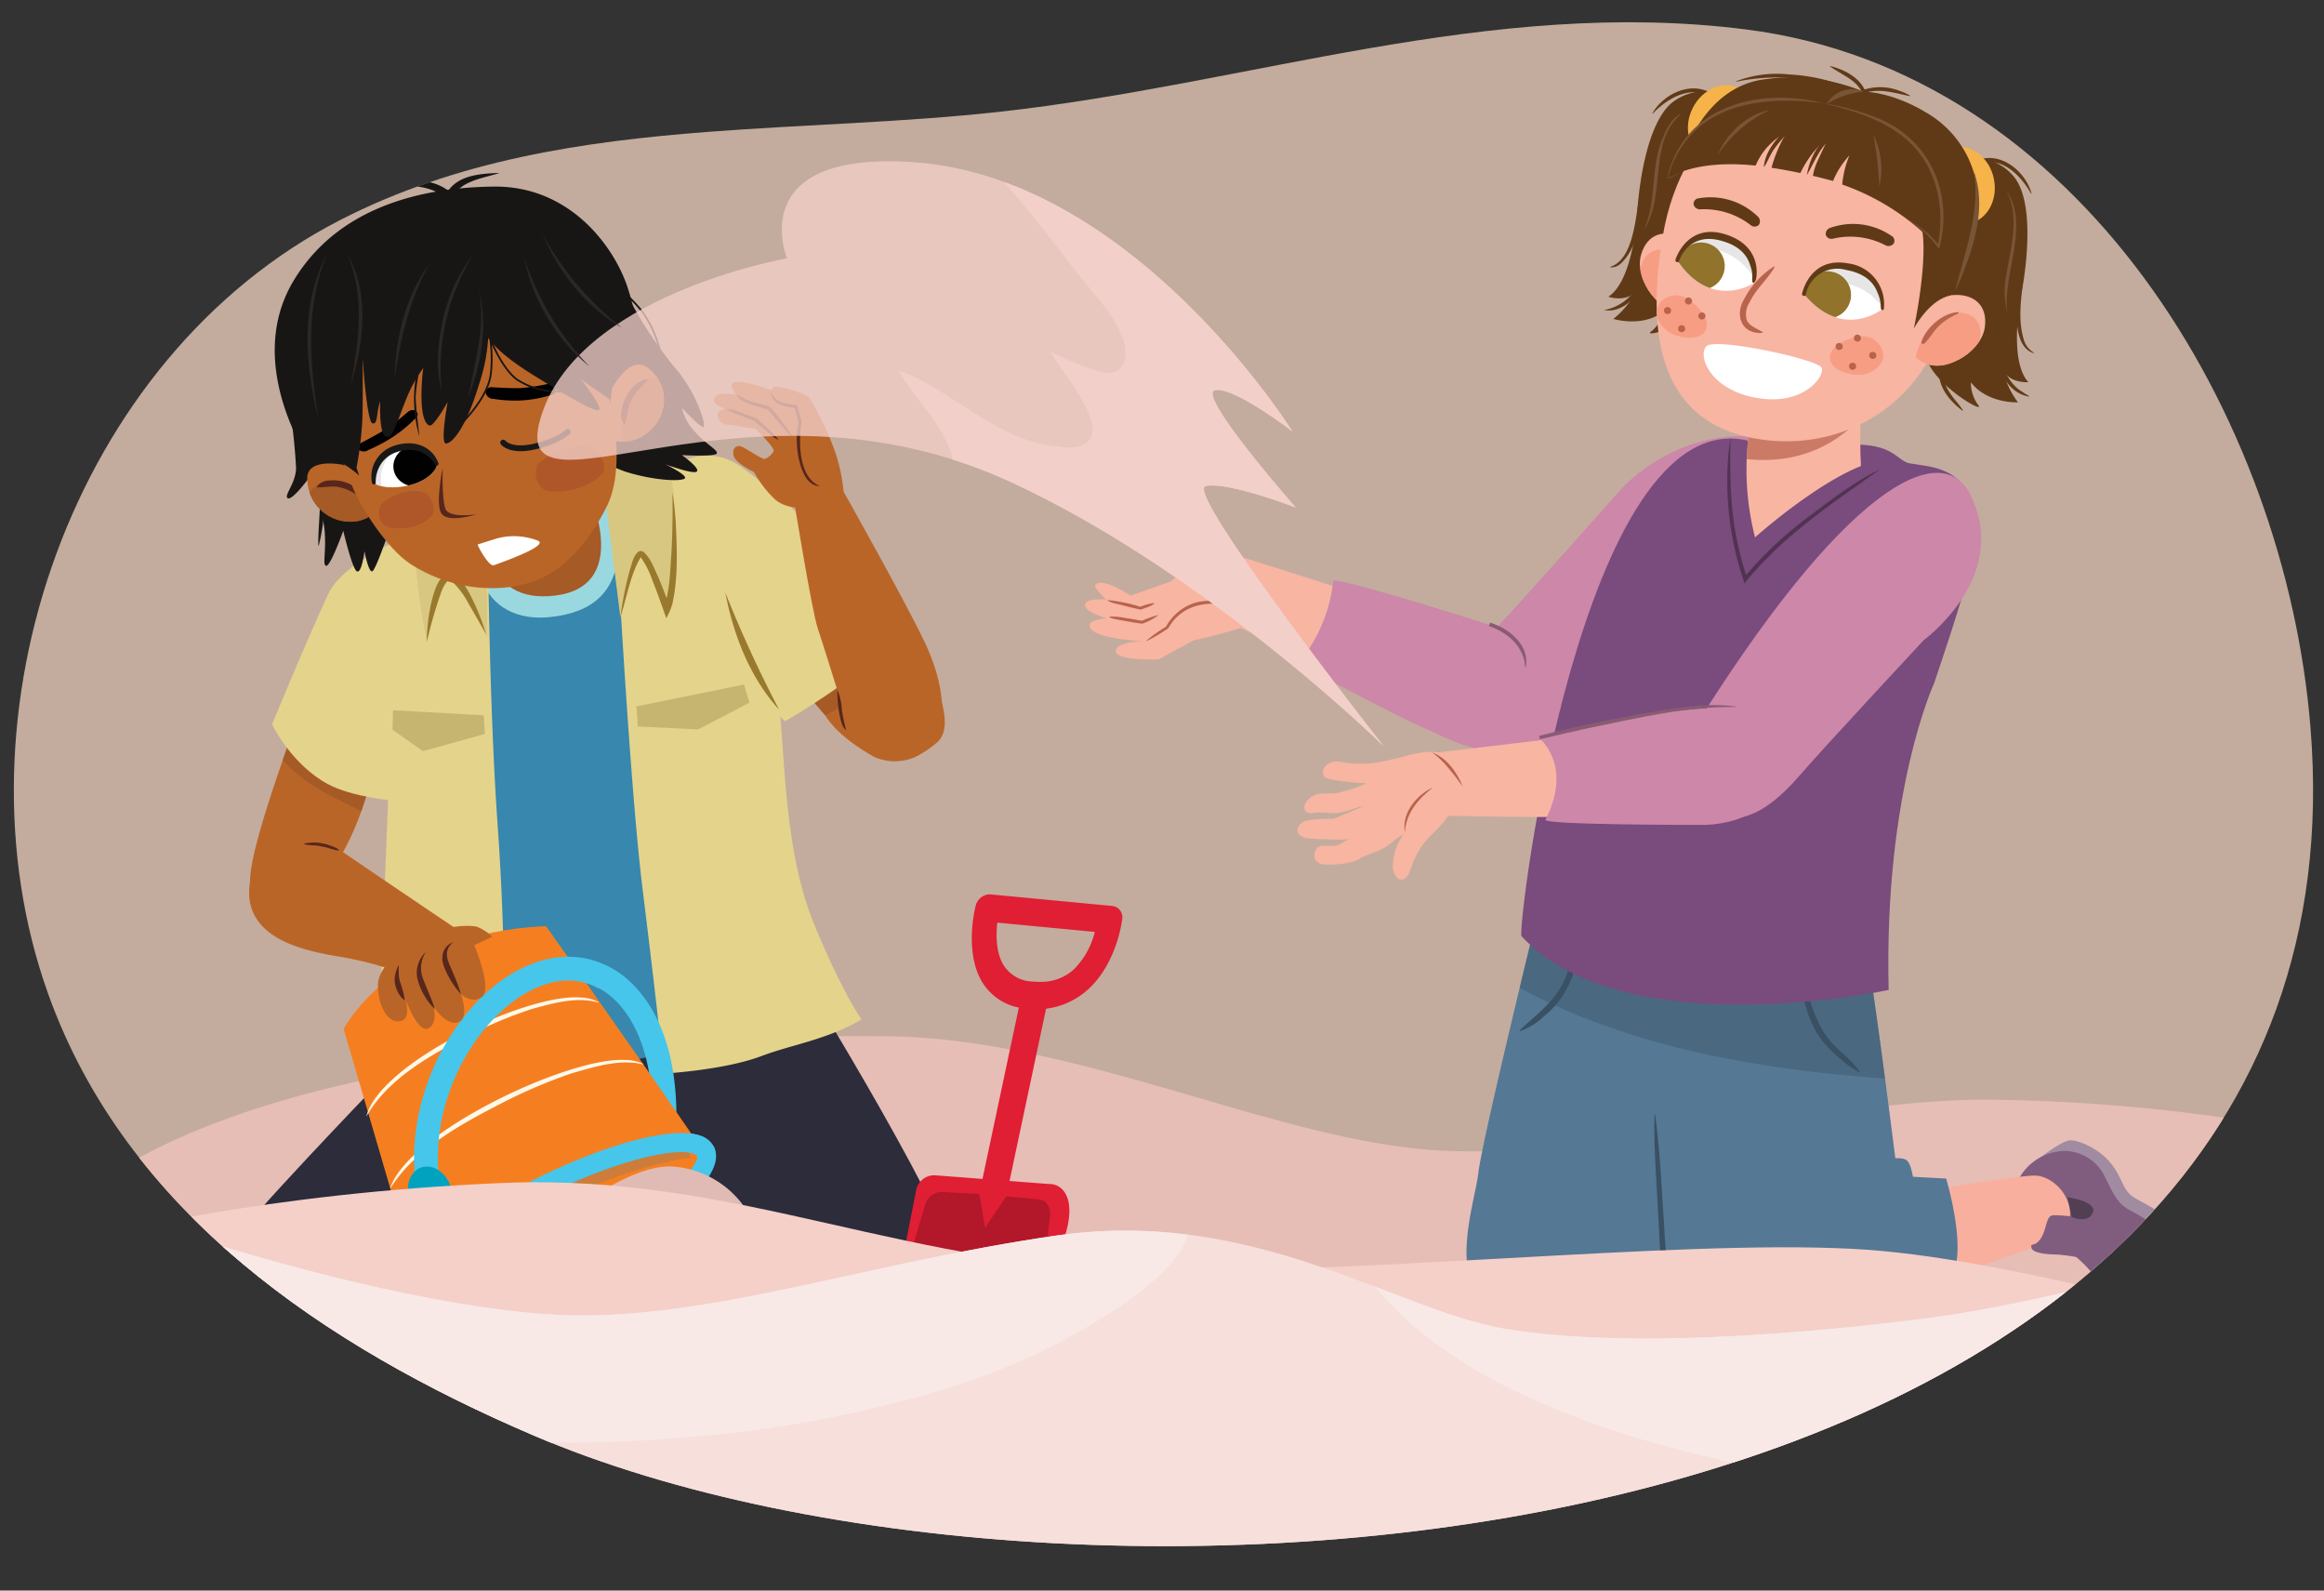 <svg xmlns="http://www.w3.org/2000/svg" xmlns:xlink="http://www.w3.org/1999/xlink" width="380" height="260" viewBox="0 0 380 260">
  <rect x="0" y="0" width="380" height="260" fill="#333333" stroke="none"/>
  <defs>
    <clipPath id="a">
      <path d="M115.91,21.545c15.82-1.206,31.809-1.539,47.424-3.259C204.4,13.763,243.52-.5,285.445,4.806c54.723,6.923,88.224,63.4,92.346,114.119,11.135,137-199.569,154.755-290.672,115.659-33.811-14.51-66.446-36.25-79.286-72.233-16.2-45.406,3.895-103.908,47.873-126.427C74.665,26.218,95.142,23.129,115.91,21.545Z" fill="none"/>
    </clipPath>
    <clipPath id="b">
      <path d="M304.887,57.536a138.716,138.716,0,0,0-.629,18.654c-7.744,3.1-17.29,11.651-17.29,11.651a44.577,44.577,0,0,1-1.144-15.811,93.342,93.342,0,0,0,4.042-17.525Z" fill="#f8b5a2"/>
    </clipPath>
    <clipPath id="c">
      <path d="M268.33,41.652c1-3.507,3.872-4.2,6.669-2.809,1.488.741,2.687,4.183,2.754,6.294.024.751,0,5.344-1.158,5.623-2.944.709-4.939-.583-6.552-2.608C268.772,46.554,267.68,43.919,268.33,41.652Z" fill="#f8b5a2"/>
    </clipPath>
    <clipPath id="d">
      <path d="M286.664,46.346s-6.931,4.423-12.415-3.779c0,0,1.6-5.219,7.488-3.614A6.481,6.481,0,0,1,286.664,46.346Z" fill="#fff"/>
    </clipPath>
    <clipPath id="e">
      <path d="M307.7,50.583s-6.446,5.1-12.735-2.5c0,0,1.063-5.355,7.081-4.356A6.482,6.482,0,0,1,307.7,50.583Z" fill="#fff"/>
    </clipPath>
    <clipPath id="f">
      <path d="M324.544,53.476c.494-3.614-1.852-5.408-4.973-5.258-1.661.079-4.7,2.628-5.615,4.533-.324.678-2.214,4.468-.643,5.732,2.36,1.9,4.756,1.456,7.047.252C322.167,57.784,324.227,55.812,324.544,53.476Z" fill="#f8b5a2"/>
    </clipPath>
    <clipPath id="g">
      <path d="M71.413,75.827a5.073,5.073,0,0,0-6.145-2.587c-3.54.955-4.48,3.417-3.991,5.684.116.537,2.825,1.166,5.951.32S71.633,76.361,71.413,75.827Z" fill="#fff"/>
    </clipPath>
  </defs>
  <g clip-path="url(#a)">
    <rect x="-0.283" y="1.515" width="389.496" height="230.812" fill="#c3ac9d"/>
    <path d="M5.2,204.548s14.181-36.057,139.442-35.162c31.9.228,64.841,17.607,91.637,18.724s64.627-8.352,88.073-8.352a289.112,289.112,0,0,1,44.8,3.8l-.062,34.829Z" fill="#e6beb6"/>
    <g>
      <path d="M292.678,72.383s-.667,20.275-39.78,49.138c-2.659,1.963-6.514,3.95-11.657.947-8.237-4.81-.116-16.154,3.721-20.153s19.824-22.042,19.824-22.042S275.487,67.532,292.678,72.383Z" fill="#cc87a9"/>
      <g>
        <path d="M333.636,189.216s3.525-2.822,4.935-2.822,4.7,1.411,6.581,3.763,1.88,4.232,3.525,5.408,6.816,3.057,8.7,7.289,3.29,7.289-.235,10.816-9.636,1.411-9.636,1.411Z" fill="#a08ba1"/>
        <path d="M329.815,193.3a8.667,8.667,0,0,1,7.946-5.157,7.4,7.4,0,0,1,6.443,4.3c1.289,2.579,1.933,4.083,3.651,5.157s9.664,4.3,8.376,12.248c-1.059,6.534-10.738,7.305-12.027,2.363-1.843-7.069-12.027-11.173-12.027-11.173S328.741,196.307,329.815,193.3Z" fill="#805c7f"/>
        <path d="M344.229,212.167c2.108.762,4.353.283,5.37-1.727,1.251-3.031-.362-6.693,1-9.776a1.575,1.575,0,0,1,.8-.869l.029.089c-.77,1.153-.648,2.785-.719,4.149-.1,2.2.622,4.656-.474,6.754a4.315,4.315,0,0,1-3.928,2.334,3.683,3.683,0,0,1-2.13-.874l.05-.08Z" fill="#523f54"/>
      </g>
      <path d="M310.247,195.492s18.928-3.328,22.465-3.328c2.258,0,5.25,2.253,5.72,5.545a4.87,4.87,0,0,1-2.174,4.829l-25.242,9.091Z" fill="#f9af9e"/>
      <path d="M340.849,205.673s-3.676-.6-4.523-.6-3.961-.1-4.161-1.1.4.05,1.457-1.433.873-3.653,1.932-3.865,6.989.636,6.989.636Z" fill="#805c7f"/>
      <path d="M251.586,148.669s-9.2,37.48-9.846,42.978-5.585,18.7,3.293,23.047c7.168,3.514,14.881,1.554,20.065,1.308a21.19,21.19,0,0,0,9.2-2.74s2.742,5.512,14.539,6.049c13.984.636,28.078-6.084,28.078-6.084a15.3,15.3,0,0,0,3.151-8.541c.232-5.122-1.848-12.032-1.848-12.032l-7.947-.43s-3.682-29.6-4.971-35.979-14.552-9.742-29.461-11.605S251.586,148.669,251.586,148.669Z" fill="#557894"/>
      <path d="M306.738,189.96s4.053-1.28,5.119-.213,1.28,5.761,1.28,5.761" fill="#557894"/>
      <path d="M258.807,166.3a128.167,128.167,0,0,0,21.389,6.3,196.622,196.622,0,0,0,22.228,3.219c1.928.176,3.863.343,5.8.488-1.081-8.173-2.3-16.948-2.926-20.058-1.289-6.375-14.552-9.742-29.461-11.605s-24.253,4.029-24.253,4.029-1.375,5.6-3.1,12.787A93.913,93.913,0,0,0,258.807,166.3Z" fill="#3a5063" opacity="0.4"/>
      <path d="M294.91,160.621c1.285,3.412,2.069,7.033,4.574,9.8,1.5,1.63,3.355,2.915,4.605,4.794l-.085.094a18.736,18.736,0,0,1-3.58-2.679,14.824,14.824,0,0,1-4.968-7.526,10.454,10.454,0,0,1-.672-4.465l.126-.015Z" fill="#3a5063"/>
      <path d="M248.456,168.441c2.645-2.51,5.677-4.638,7.251-8.021.917-2.019,1.382-4.224,2.628-6.1l.12.041a18.791,18.791,0,0,1-1.078,4.34,14.838,14.838,0,0,1-5,7.5,10.451,10.451,0,0,1-3.854,2.352l-.062-.109Z" fill="#3a5063"/>
      <path d="M304.258,76.19l-18.434-4.16c-27.263-6.44-37.893,80.1-37.031,81.02,16.9,18.093,60.024,8.771,60.024,8.771-.8-32.45,7.432-50.126,7.432-50.126,3.665-10.97,7.554-22.122,6.718-27.494-1.255-8.075-7.652-7.887-10.708-8.46-1.984-.372-2.482-2.866-8.211-3.057Z" fill="#7a4b7d"/>
      <path d="M338.753,198.943s2.609,1.161,3.446-.689-4.136-2.562-4.136-2.562Z" fill="#523f54"/>
      <g>
        <path d="M304.887,57.536a138.716,138.716,0,0,0-.629,18.654c-7.744,3.1-17.29,11.651-17.29,11.651a44.577,44.577,0,0,1-1.144-15.811,93.342,93.342,0,0,0,4.042-17.525Z" fill="#f8b5a2"/>
        <g clip-path="url(#b)">
          <path d="M283.251,66.326l19.34-7.807,4.268,6.075s-6.2,12.624-22.374,10.326Z" fill="#b8634c" opacity="0.7"/>
        </g>
      </g>
      <g>
        <g>
          <path d="M279.494,15.758c-3.164-1.823-6.873.313-9.255,2.812l-.065-.052c1.732-3.022,5.925-5.17,9.273-3.474.282.207.551.255.625.755l-.578-.041Z" fill="#603a17"/>
          <path d="M272.17,55.661c1.889-1.654,4.457-2.99,4.889-5.7l.576.069c-.357,2.755-3.05,4.924-5.465,5.63Z" fill="#603a17"/>
          <path d="M262.989,48.508c4.281-2.833,4.749-14.205,4.749-14.205s.782-14.074,5.985-17.774,12.136.02,12.136.02c4.763,3.523,2.585,16.965,2.585,16.965s-.449.724-1.163,1.862c-1.927,3.132-5.69,9.438-6.835,12.755-1.561,4.524-12.65,7.474-10.342,5.96a6.2,6.2,0,0,0,1.966-3.181c-.063.041-.128.078-.19.123-3.476,2.53-8.076,1.1-8.076,1.1a14.779,14.779,0,0,0,4.074-5.183C266.482,49.726,262.989,48.508,262.989,48.508Z" fill="#603a17"/>
          <ellipse cx="281.565" cy="20.083" rx="6.339" ry="5.366" transform="translate(137.793 263.006) rotate(-63.461)" fill="#f5b34a"/>
          <path d="M274.981,18.53c-5.624,4.671-2.424,13.422-6.218,19.122,2.216-4.767,1.045-10.27,3.1-15.091.641-1.554,1.51-3.307,3.117-4.031Z" fill="#785536"/>
          <path d="M262.265,50.687a7.767,7.767,0,0,0,6.161-5.667l.555.167c-.688,2.942-3.556,6.087-6.716,5.5Z" fill="#603a17"/>
          <path d="M263.308,43.616c3.61-1.153,4.071-7.468,4.617-10.694l.577.058c-.46,3.533-.79,7.776-3.663,10.253a2.194,2.194,0,0,1-1.542.465l.011-.082Z" fill="#603a17"/>
        </g>
        <g>
          <path d="M323.28,26.524c.127-.347.3-.354.414-.436,3.721-1.247,7.56,2.1,8.491,5.544l-.076.033c-1.682-3.013-4.741-6.011-8.259-5.036l-.57-.105Z" fill="#603a17"/>
          <path d="M320.906,67.143c-2.12-1.583-4.171-4.018-3.817-6.863l.575.077c-.166,1.936.918,3.7,2.111,5.141a13.5,13.5,0,0,1,1.2,1.6l-.069.046Z" fill="#603a17"/>
          <path d="M331.651,62.467c-3.437-3.814-1.05-14.942-1.05-14.942s2.758-13.823-1.356-18.707S317.489,25.8,317.489,25.8c-5.491,2.22-6.74,15.78-6.74,15.78s.254.813.66,2.094c1.085,3.514,3.153,10.562,3.433,14.059.381,4.77,10.382,10.4,8.526,8.357a6.21,6.21,0,0,1-1.11-3.572c.051.056.105.108.154.166,2.733,3.319,7.544,3.085,7.544,3.085a14.785,14.785,0,0,1-2.649-6.036C327.965,62.772,331.651,62.467,331.651,62.467Z" fill="#603a17"/>
          <ellipse cx="320.764" cy="30.299" rx="5.366" ry="6.339" transform="translate(0.776 67.918) rotate(-12.101)" fill="#f5b34a"/>
          <path d="M327.992,31c4.085,5.845-.651,13.859.238,20.119a13.52,13.52,0,0,1-.335-5.138c.663-4.9,2.619-10.324.1-14.981Z" fill="#785536"/>
          <path d="M331.764,64.827c-3.269-.545-5.127-3.967-5.086-7.074l.58-.023a7.72,7.72,0,0,0,2.661,5.8,18.077,18.077,0,0,0,1.889,1.226l-.044.07Z" fill="#603a17"/>
          <path d="M332.554,57.732c-3.807-1.109-2.81-8.64-2.363-11.679l.574.087c-.333,3.027-.767,6.209.093,9.174a3.63,3.63,0,0,0,1.706,2.336l-.01.082Z" fill="#603a17"/>
        </g>
        <g>
          <path d="M268.33,41.652c1-3.507,3.872-4.2,6.669-2.809,1.488.741,2.687,4.183,2.754,6.294.024.751,0,5.344-1.158,5.623-2.944.709-4.939-.583-6.552-2.608C268.772,46.554,267.68,43.919,268.33,41.652Z" fill="#f8b5a2"/>
          <g clip-path="url(#c)">
            <path d="M270.23,41.084c-2.035.834-2.918,4.439-1.189,7.654,1.636,3.041,3.648,5.351,5.684,4.518s2.768-4.195,1.689-7.533C274.986,41.309,272.266,40.252,270.23,41.084Z" fill="#f79d83"/>
            <path d="M273.389,41.2c2.276,1.2,3.739,4.588,3.46,6.868-.038.311-.475.214-.576-.043-.421-1.063-.508-2.2-.891-3.282a10.569,10.569,0,0,0-2.151-3.344A.127.127,0,0,1,273.389,41.2Z" fill="#b8634c"/>
          </g>
        </g>
        <path d="M271.9,38.474c-2.785,16.273-.369,29.422,13.351,32.833,12.522,3.114,28.425-2.3,33.4-20.362,4.368-15.862-2.084-32.354-17.1-36.737C289.169,10.594,275.067,19.983,271.9,38.474Z" fill="#f8b5a2"/>
        <path d="M323.448,32.41a16.935,16.935,0,0,0-8.654-14.1s-4.914-3.141-10.062-3.322a30.746,30.746,0,0,0-15.891-2.061c-10.715,1.11-14.015,13.836-14.015,13.836l12.308-5.858,16.828,3.858,11.173,8.8.075.81-1.2,1.93c1.588,5.08-1.074,17.4-1.074,17.4,1.337-2.338,3.693-5.247,6.563-5.486C322.568,41.661,323.606,36.017,323.448,32.41Z" fill="#603a17"/>
        <g>
          <path d="M286.664,46.346s-6.931,4.423-12.415-3.779c0,0,1.6-5.219,7.488-3.614A6.481,6.481,0,0,1,286.664,46.346Z" fill="#fff"/>
          <g clip-path="url(#d)">
            <path d="M289.382,44.361c-2.128-2.656-4.543-5.239-7.762-6.538a9.566,9.566,0,0,0-8.187.286c-1.6.907-.341,3.482,1.265,2.572,1.947-1.1,5.327-.264,7.331.6a10.216,10.216,0,0,1,5.193,4.962C288.106,47.869,290.532,45.8,289.382,44.361Z" fill="#010101" opacity="0.1"/>
            <path d="M274.442,42.453a3.857,3.857,0,1,0,4.759-2.667A3.856,3.856,0,0,0,274.442,42.453Z" fill="#91732b"/>
          </g>
        </g>
        <path d="M286.668,46.239l.012,0c.169.036.41-.42.45-.589.014-.058,1.278-5.485-5.177-7.395-6.117-1.8-7.975,4.112-7.993,4.168a.339.339,0,0,0,.2.415c.169.038.315.047.365-.118.063-.2,1.558-4.877,6.959-3.355.038.012.077.027.116.037,2.489.7,4.048,2.062,4.616,4.1a4.646,4.646,0,0,1,.29,2.044C286.473,45.711,286.505,46.205,286.668,46.239Z" fill="#603a17"/>
        <g>
          <path d="M307.7,50.583s-6.446,5.1-12.735-2.5c0,0,1.063-5.355,7.081-4.356A6.482,6.482,0,0,1,307.7,50.583Z" fill="#fff"/>
          <g clip-path="url(#e)">
            <path d="M310.748,49.131c-2.323-2.487-4.928-4.879-8.236-5.931a9.565,9.565,0,0,0-8.141.907c-1.527,1.025-.076,3.5,1.456,2.468,1.858-1.247,5.245-.581,7.309.13,2.689.926,3.708,2.441,5.6,4.469C310,52.524,312,50.476,310.748,49.131Z" fill="#010101" opacity="0.1"/>
            <path d="M295.008,47.543a3.857,3.857,0,1,0,4.464-3.137A3.857,3.857,0,0,0,295.008,47.543Z" fill="#91732b"/>
          </g>
        </g>
        <path d="M307.685,50.66l.014,0c.168.035.306.017.329-.154a6.716,6.716,0,0,0-5.84-7.448c-6.268-1.171-7.516,4.877-7.526,4.935a.325.325,0,0,0,.243.381c.171.021.323-.013.356-.182a5.257,5.257,0,0,1,6.587-4.068l.119.022c2.541.487,4.231,1.662,5,3.63a5.937,5.937,0,0,1,.551,2.114C307.5,50.061,307.524,50.626,307.685,50.66Z" fill="#603a17"/>
        <path d="M308.913,40.211a1.073,1.073,0,0,1-.672-.145h0a12.407,12.407,0,0,0-8.52-1.053.975.975,0,0,1-1.183-.616,1.04,1.04,0,0,1,.731-1.154,11.13,11.13,0,0,1,10.01,1.314.913.913,0,0,1,.34,1.288A1.059,1.059,0,0,1,308.913,40.211Z" fill="#603a17"/>
        <path d="M277.413,34.068a1.075,1.075,0,0,0,.671.148h0a12.4,12.4,0,0,1,8.184,2.594.975.975,0,0,0,1.332-.067,1.041,1.041,0,0,0-.184-1.354,11.125,11.125,0,0,0-9.647-2.977.913.913,0,0,0-.846,1.029A1.058,1.058,0,0,0,277.413,34.068Z" fill="#603a17"/>
        <path d="M271.045,50.123c-.611,1.613.622,3.809,2.681,4.59s4.612.749,5.223-.863-.842-3.571-3.011-4.975A3.366,3.366,0,0,0,271.045,50.123Z" fill="#f79d83"/>
        <circle cx="278.274" cy="51.65" r="0.579" fill="#b8634c"/>
        <circle cx="274.965" cy="53.729" r="0.579" fill="#b8634c"/>
        <circle cx="272.659" cy="50.77" r="0.579" fill="#b8634c"/>
        <path d="M276.65,49.347a.579.579,0,1,1-.412-.707A.579.579,0,0,1,276.65,49.347Z" fill="#b8634c"/>
        <path d="M307.959,58.15c-.09,1.722-2.1,3.236-4.3,3.121s-4.523-1.172-4.434-2.894,2.208-2.929,4.759-3.341A3.369,3.369,0,0,1,307.959,58.15Z" fill="#f79d83"/>
        <circle cx="300.726" cy="56.636" r="0.579" fill="#b8634c"/>
        <circle cx="302.919" cy="59.871" r="0.579" fill="#b8634c"/>
        <circle cx="306.221" cy="58.092" r="0.579" fill="#b8634c"/>
        <path d="M303.141,55.182a.578.578,0,1,0,.661-.482A.579.579,0,0,0,303.141,55.182Z" fill="#b8634c"/>
        <path d="M290.064,43.56a.069.069,0,0,1,.107.083,1.833,1.833,0,0,1-.109.217c-1.187,1.922-3.008,3.488-3.974,5.537a3.549,3.549,0,0,0-.454,2.988c.425.885,1.544,1.286,2.6,1.9l-.024.124c-3.37.277-4.622-2.768-3.048-5.477a14.142,14.142,0,0,1,4.806-5.317s.066-.034.072-.033.012-.015,0,.011.023.091.042.084c.1.038-.015-.093-.019-.113Z" fill="#b8634c"/>
        <path d="M312.289,15.718c-2.438-.489-5.03-1.368-7.442-.492l-.222-.514a8.707,8.707,0,0,1,5.9.11,7.245,7.245,0,0,1,1.791.823l-.032.073Z" fill="#603a17"/>
        <path d="M299.115,10.755c2.492.577,5.366,2.083,6.1,4.725l-.567.12c-.749-2.542-3.74-3.413-5.535-4.845Z" fill="#603a17"/>
        <path d="M301.009,14.476A31.6,31.6,0,0,0,283.9,13.364l-.028-.078a18.648,18.648,0,0,1,8.7-1.116,29.247,29.247,0,0,1,8.659,1.772l-.227.534Z" fill="#603a17"/>
        <g>
          <path d="M317.088,29.438s-2.356-9.94-19.514-12.695c-22.406-3.6-24.92,12.349-24.92,12.349,3.834-2.078,8.755-2.6,14.414-2.027a10.71,10.71,0,0,1,5.078-5.431,22.88,22.88,0,0,0-2.488,5.794c1.4.2,3.348.564,4.726.859,0,0,1.834-4.024,4.437-5.458-1.819,3.916-1.991,3.987-2.4,5.913.932.224,2.4.584,3.3.842a14.025,14.025,0,0,1,2.68-4.174,15.876,15.876,0,0,0-1.174,4.755,38.986,38.986,0,0,1,12.806,7.468c1.554,1.468,1.323,1.162,3.205,2.828A18.642,18.642,0,0,0,317.088,29.438Z" fill="#603a17"/>
          <path d="M298.073,16.863c-10.7-1.391-22.076.372-25.369,12.222a22.324,22.324,0,0,0,2.927-1.236c-.8.415-1.611.834-2.44,1.187-.159.04-.392.209-.58.113,2.585-11.782,14.981-14.961,25.462-12.286Z" fill="#785536"/>
          <path d="M311.653,35.7a17.426,17.426,0,0,1,5.486,4.5l-.309.053c1.136-5.476.184-11.723-3.643-15.981-3.757-4.314-9.712-6.117-15.114-7.405a42.8,42.8,0,0,1,8.346,2.2c9.082,3.366,13.108,12.455,10.646,21.636a17.92,17.92,0,0,0-5.412-5Z" fill="#785536"/>
          <path d="M289.315,18.021a20.457,20.457,0,0,0-8.441,7.3c1.431-3.457,4.683-6.626,8.441-7.3Z" fill="#785536"/>
          <path d="M306.328,22.038a12.724,12.724,0,0,1,.973,8.411,67.741,67.741,0,0,0-.973-8.411Z" fill="#785536"/>
          <path d="M288.4,27.3c.229-2.542,2.046-4.69,3.882-6.33l.386.433a20.023,20.023,0,0,0-2.4,2.73c-.732.854-1.462,2.835-1.867,3.167Z" fill="#603a17"/>
          <path d="M295.446,28.605c.457-2.85,2.038-5.869,4.828-7.06l.21.54c-2.694,1.127-3.687,4.3-5.038,6.52Z" fill="#603a17"/>
        </g>
        <g>
          <path d="M324.544,53.476c.494-3.614-1.852-5.408-4.973-5.258-1.661.079-4.7,2.628-5.615,4.533-.324.678-2.214,4.468-.643,5.732,2.36,1.9,4.756,1.456,7.047.252C322.167,57.784,324.227,55.812,324.544,53.476Z" fill="#f8b5a2"/>
          <g clip-path="url(#f)">
            <path d="M323.034,52.19c1.527,1.583.884,5.239-1.992,7.486-2.722,2.123-5.493,3.428-7.022,1.845s-.845-4.955,1.487-7.576C318.589,50.48,321.505,50.608,323.034,52.19Z" fill="#f79d83"/>
            <path d="M320.1,51.022c-2.564.177-5.269,2.693-5.931,4.892-.09.3.348.388.544.193.814-.8,1.352-1.809,2.138-2.645a10.546,10.546,0,0,1,3.313-2.194A.127.127,0,0,0,320.1,51.022Z" fill="#b8634c"/>
          </g>
        </g>
        <path d="M298.718,16.984a4.717,4.717,0,0,1,6.014-2,13.715,13.715,0,0,0-6.014,2Z" fill="#785536"/>
        <path d="M322.733,27.986c2.105,5.683.123,11.981-2.028,17.362l-1.048,2.325c1.545-6.279,4.236-13.1,3.076-19.687Z" fill="#785536"/>
        <path d="M279.024,56.591c-1.468,1.478.43,6.8,7.555,8.325,8.217,1.755,11.876-3.428,11.287-4.8S280.492,55.112,279.024,56.591Z" fill="#fff"/>
      </g>
      <g>
        <path d="M197.339,100.083l37.575,17.473s10.776,5.053,13.71.159c3.235-7.583,1-10.643-9.057-14.274-10.557-4.456-38.773-13.055-38.773-13.055Z" fill="#f8b5a2"/>
        <path d="M212.291,108.448A25.478,25.478,0,0,0,218.005,95c.111-.967,25.814,7.207,25.814,7.207s10.156,7.689,6,15.756-12,3.2-16.368,1.309C227.353,116.627,212.291,108.448,212.291,108.448Z" fill="#cc87a9"/>
        <path d="M243.625,101.778c3.121.922,6.586,3.72,5.843,7.317l-.082,0c-.134-3.381-2.909-5.737-5.923-6.759l.162-.553Z" fill="#895b72"/>
      </g>
      <path d="M322.2,80.916c-4.681-9.456-20.587-1.813-46.358,40,0,0-3.386,5.588,1.258,10.1,6.721,6.525,13.551-.063,17.2-4.3s20.24-22.063,20.24-22.063S328.824,94.292,322.2,80.916Z" fill="#cc87a9"/>
      <path d="M307.393,76.743C299.7,82.2,291.657,87.534,285.641,94.881l-.387.476-.194-.567a50.684,50.684,0,0,1-2.118-23.309c-.081,5.66-.1,11.77,1.224,17.46a45.906,45.906,0,0,0,1.526,5.616l-.581-.091A62.5,62.5,0,0,1,295.5,84.629c3.759-2.811,7.759-5.95,11.895-7.886Z" fill="#523253"/>
      <g>
        <path d="M234.832,123.031l41.37-4.916s11.8-1.592,13.129,3.957c.816,8.2-2.237,10.452-12.914,10.9-11.407,1.088-41.192.343-41.192.343Z" fill="#f8b5a2"/>
        <g>
          <path d="M227.752,141.931a8.918,8.918,0,0,1,1.743-5.511c-1.566.739-2.091,1.6-3.153,2.162-1.9,1.013-2.8,1.03-4.072,1.81s-3.9.993-5.614.915c-1.745-.079-2.072-1.333-1.4-2.541.6-1.076,2.64.066,4.1-.915a28.638,28.638,0,0,1,4.85-2.551c-.431.126-2.568,2.1-5.511,1.97-1.716-.078-3.779-.1-4.737-.215-2.605-.306-2.091-2.435-.338-2.91a19.828,19.828,0,0,1,4.4-.278c2.839-1.172,5.082-2.134,5.076-2.166-1.357.289-2.65.91-4.039,1.142s-2.827-.207-4.181.039c-2.378.431-2-2.237.424-3.017.9-.288,2.332,0,3.563-.3a23.577,23.577,0,0,0,4.6-1.528,36.579,36.579,0,0,1-6-.683c-2.26-.364-.955-3.3,1.626-2.842a17.118,17.118,0,0,0,6.589.036,44.394,44.394,0,0,0,4.456-1.057c7.447-1.972,8.018,1.584,8.326,2.953.408,1.814.736,5.228-4.46,10.074a13.313,13.313,0,0,0-3.074,4.788c-.531,1.417-.666,2.111-1.554,2.439C228.469,144.084,227.8,142.647,227.752,141.931Z" fill="#f8b5a2"/>
          <path d="M234.309,128.72c-2.4,1.831-4.46,4.266-4.592,7.348-.573-3.158,1.93-6.158,4.592-7.348Z" fill="#b8634c"/>
          <path d="M234.16,122.984c2.412.9,4.082,3.265,5.018,5.576-1.432-1.887-3.046-4.185-5.018-5.576Z" fill="#b8634c"/>
        </g>
        <path d="M251.454,120.457s5.926,4.3,1.251,13.541c-.439.869,25.315.845,25.315.845s14.136.656,13.357-12.152c-.551-9.052-12.907-6.842-17.646-6.455C265.8,116.883,251.454,120.457,251.454,120.457Z" fill="#cc87a9"/>
        <path d="M251.661,120.284c5.272-1.348,10.588-2.484,15.938-3.47,5.342-.852,10.8-2.081,16.227-1.321l-.013.081c-8.125-.157-16.153,1.843-24.08,3.447-2.646.6-5.3,1.174-7.932,1.818l-.14-.555Z" fill="#895b72"/>
      </g>
      <path d="M289.6,219.155c-6.684,1.573-14.19-1.289-16.782-8.008-1.332-3.29-1.389-7.119-1.573-10.62l-.339-6.086c-.228-4.055-.473-8.113-.387-12.181l.114,0c.82,5.819,1.061,12.321,1.484,18.2a67.035,67.035,0,0,0,.711,7.513c1.97,9.1,8.461,11.123,16.772,11.184Z" fill="#3a5063"/>
      <g>
        <g>
          <path d="M205.126,91.724s-4.852-1.356-7.727-.546c-3.594,1.012-12.8,9.909-12.8,9.909s-6.236-.433-6.42,1.041c-.327,2.614,10.733,2.793,13.388,3s11.491-2.526,11.491-2.526,1.706.908,4.588-3.366C210.352,95.222,205.126,91.724,205.126,91.724Z" fill="#f8b5a2"/>
          <path d="M192.1,99.1l-4.645,5.669s-5.01.041-5.01,1.661,7,1.375,7,1.375l7.742-4.251s1.548-2.227.664-4.049S192.1,99.1,192.1,99.1Z" fill="#f8b5a2"/>
          <path d="M197.4,92.541l-12.8,5.934s-7.622-1.451-7.168.593c.39,1.753,7.962,3.041,7.962,3.041Z" fill="#f8b5a2"/>
          <path d="M201.859,91.07s-2.654-2.834-4.645-3.644-3.175-1.351-3.175-1.351-3.3-2.887-4.567-1.28.443,3.644,1.77,4.251,3.539,5.871,3.539,5.871Z" fill="#f8b5a2"/>
        </g>
        <path d="M187.438,104.737a23.49,23.49,0,0,1,3.208-2.282,8.219,8.219,0,0,1,5-3.992,9.84,9.84,0,0,1,6.338.665l-.027.057c-4.146-1.118-8.623-.552-10.912,3.488a24.381,24.381,0,0,1-3.571,2.117l-.034-.053Z" fill="#b8634c"/>
        <path d="M192.182,94.784l-7.34,2.584a23.37,23.37,0,0,0-2.922-1.632c-1.156-.476-2.651-.748-2.855,0s4.962,5.168,4.962,5.168l10.466-5.3Z" fill="#f8b5a2"/>
        <path d="M181.381,100.8a10.9,10.9,0,0,1,2.719.234c.9.119,1.79.294,2.682.456l-.126.015a15.185,15.185,0,0,1,2.795-.974,9.5,9.5,0,0,1-2.616,1.4.147.147,0,0,1-.127.016c-1.3-.174-2.73-.43-4.025-.674-.289-.067-1.232-.216-1.3-.468Z" fill="#b8634c"/>
        <path d="M181.044,98.085a26.566,26.566,0,0,1,5.415,1.1,8.714,8.714,0,0,1,2.314-.62c-.322.534-1.567.78-2.149,1.072a.15.15,0,0,1-.138.008c-.923-.192-1.838-.415-2.751-.65-.846-.284-2.043-.332-2.691-.907Z" fill="#b8634c"/>
      </g>
    </g>
    <path d="M197.144,79.453c3.728-.746,14.739,3.522,14.739,3.522S195.653,64.541,198.635,63.8s12.675,6.71,12.675,6.71-18.979-30.459-47.1-40.753c2.119,2.454,4.176,4.963,6.19,7.5,1.934,2.435,3.832,4.9,5.737,7.355,1.244,1.605,2.6,3.116,3.844,4.721a21.263,21.263,0,0,1,3.768,6.421c.51,1.63.541,4.167-1.326,5a4.209,4.209,0,0,1-2.6-.015,22.683,22.683,0,0,1-3.423-1.169c-1.176-.481-2.335-1-3.5-1.511-.376-.164-.757-.338-1.145-.5,1.551,2.428,3.329,4.711,4.8,7.191a17.812,17.812,0,0,1,1.81,3.8,4.04,4.04,0,0,1-.019,3.03,3.294,3.294,0,0,1-2.716,1.493,11.056,11.056,0,0,1-2.564-.068,27.691,27.691,0,0,1-3.214-.522c-4.47-1.094-8.442-3.616-12.271-6.072-3.413-2.19-6.864-4.532-10.713-5.89,2.857,4.884,7.614,9.041,8.945,14.613a80.026,80.026,0,0,1,9.266,3.571c32.212,14.786,61.136,43.243,61.136,43.243S193.416,80.2,197.144,79.453Z" fill="#f4d0c9"/>
    <g>
      <g>
        <path d="M45.619,148.834c3.626.975,4.879-1.276,7.954-5.518a43.224,43.224,0,0,0,5.734-11.4l5.422-16.73L52.631,107s-11.926,30.148-11.725,36.983C41.018,147.795,41.993,147.858,45.619,148.834Z" fill="#ba6528"/>
        <path d="M47.434,125.505c3.351,3.233,7.59,5.031,11.64,7.111.155-.449.233-.705.233-.705l5.422-16.73L52.631,107s-3.3,8.334-6.394,17.232C46.62,124.671,47.015,125.1,47.434,125.505Z" fill="#a65a26"/>
      </g>
      <g>
        <path d="M153.159,121.422c-2.824,2.346-6.645,4.443-11.1,1.8-5.69-3.369-7.142-6.328-7.142-6.328l-11.386-13.224,9.948-12.611s16.118,12.369,18.722,18.691C153.65,113.279,155.982,119.076,153.159,121.422Z" fill="#ba6528"/>
        <path d="M134.955,116.938c.646-.323,1.285-.662,1.906-1.034a46.406,46.406,0,0,0,10.261-8.717c-6.375-7.924-13.646-16.126-13.646-16.126l-9.948,12.611L134.914,116.9Z" fill="#a65a26"/>
      </g>
      <path d="M71.526,85.573S56.67,90.7,53.7,97.046c-3.424,7.3-9.214,21.368-9.214,21.368s3.122,6.529,9.111,9.755c3.98,2.144,10.779,2.715,10.779,2.715s7.12-17.3,7.889-22.8C73.77,97.311,71.526,85.573,71.526,85.573Z" fill="#e4d38b"/>
      <path d="M108.742,76.982s6.149-5.061,12.31-.767c11,7.668,25.85,24.406,25.85,24.406a28.616,28.616,0,0,1-7.762,10.2,125.033,125.033,0,0,1-10.754,7.072s-7.53-6.6-11.669-13.336C111.409,95.919,108.742,76.982,108.742,76.982Z" fill="#e4d38b"/>
      <path d="M68.172,159.488,61.437,177.5S38.868,200.96,38.5,202.783c-1.764,8.821-8.233,14.7,6.469,19.994s24.11-3.528,24.11-3.528,19.994-24.7,29.991-24.111c11.756.692,18.916,25.458,32.344,28.815,9.409,2.353,27.05-3.528,26.462-12.937s-27.5-52.625-27.5-52.625Z" fill="#2c2c3a"/>
      <g>
        <path d="M74.309,87.565s-4.309,17.9-5.192,31.74,1.113,45.272,1.113,45.272-3.044,5.8,5.669,8.011c10.59,2.689,23.2,1.3,27.251.711,6.353-.926,16.221-3.756,22.36-8,6.7-4.635,4.864-6.908,4.864-6.908S117.413,95.8,115.181,90.442s-13.536-15.211-13.536-15.211Z" fill="#3787ae"/>
        <g>
          <path d="M78.879,95.056c1.075,2.786,4.143,6.485,11.008,5.815,7.352-.717,10.636-4.446,11.159-10.081.592-6.367-1.83-11.257-7.284-11.25-4.214,0-8.744-1.08-13.184,3.9S77.8,92.27,78.879,95.056Z" fill="#9ad8e0"/>
          <path d="M79.822,86.635S78.691,98.879,90.863,97.344c11.626-1.465,6.129-14.857,6.129-14.857Z" fill="#a65a26"/>
        </g>
        <g>
          <path d="M65.195,91.061s-1.651,35.126-2.73,65.889c-.4,11.508-2.727,14.036-2.727,14.036s-.78,2.793,6.034,4.219a81.533,81.533,0,0,0,16.606,1.247s.624-18.638-1.019-41.733c-1.548-21.77-1.685-54.608-1.685-54.608Z" fill="#e4d38b"/>
          <polygon points="64.271 116.1 79.105 116.931 79.28 119.976 69.148 122.785 64.176 119.28 64.271 116.1" fill="#c5b571"/>
        </g>
        <g>
          <path d="M72.466,79.754c-3.189,2.455-3.076,1.458-4.127,5.423-1.529,5.77,1.469,19.746,1.469,19.746s1.012-10.638,3.7-10.633,6.149,9.97,6.149,9.97l-.085-21.837S75.656,77.3,72.466,79.754Z" fill="#d8c780"/>
          <path d="M69.794,104.953c-.013-5.677,2.358-17.832,7.594-6.693a35.732,35.732,0,0,1,2.094,5.427c-.953-1.687-1.9-3.366-2.866-5.01a13.792,13.792,0,0,0-2.858-3.772c-.15-.075-.213-.091-.293-.071-.569.186-1.034,1.253-1.293,1.871a72.057,72.057,0,0,0-2.378,8.248Z" fill="#99792d"/>
        </g>
        <g>
          <g>
            <path d="M100.628,84.6s2.241,42.98,4.437,60.715c2.973,24,3.472,30.18,3.472,30.18s9.895-.558,15.985-2.871c4.832-1.835,10.9-2.724,16.346-5.994,0,0-2.9-3.9-7.628-15.256-5.073-12.176-4.774-26.973-6.032-38.262-1.134-10.169,1.183-26.523-1.356-29.24-1.146-1.226-10.734-4.213-16.446-4.854a28.594,28.594,0,0,0-8.694.616Z" fill="#e4d38b"/>
            <polygon points="104.063 115.471 121.643 111.889 122.545 114.862 114.141 119.236 104.294 118.75 104.063 115.471" fill="#c5b571"/>
          </g>
          <g>
            <path d="M101.438,100.9s1.908-10.46,3.335-10.369,4.263,9.08,4.263,9.08a72.409,72.409,0,0,0,1.42-13.317c-.109-6.652-.923-9.178-.923-9.178s-2.546-4.262-4.453-5.731-4.2.971-5.567,3.486c-.913,1.682-.709,5.113-.709,5.113Z" fill="#d8c780"/>
            <path d="M101.438,100.9a57.837,57.837,0,0,1,1.573-7.822c.358-.947.481-2.24,1.463-2.95a.8.8,0,0,1,.748.088c1.27,1.121,1.745,2.764,2.459,4.225.684,1.648,1.319,3.3,1.89,4.989l-1.016-.115c1.022-2.9,1.014-6.15,1.251-9.209.153-3.162.218-6.421.138-9.568.284,1.524.41,3.172.544,4.762.208,4.431.418,8.941-.524,13.312a10.4,10.4,0,0,1-1.021,2.44c-.725-2.06-1.448-4.175-2.272-6.193a14.808,14.808,0,0,0-1.96-3.851c-.056-.05.034.033.127-.032-1.75,2.826-2.348,6.7-3.4,9.924Z" fill="#99792d"/>
          </g>
        </g>
      </g>
      <path d="M127.4,116.014c-4.815-5.307-7.452-12.179-8.8-19.136a203.7,203.7,0,0,0,8.8,19.136Z" fill="#99792d"/>
      <path d="M75.367,152.345S56.893,139.909,53.55,137.538c-3.568-2.53-11.776,2.734-11.776,2.734s-1.448,4.294-.927,7.105c1.055,5.685,7.412,7.8,14.193,8.927a55.286,55.286,0,0,1,12.034,3.316Z" fill="#ba6528"/>
      <path d="M55.42,139.05c-1.008-.105-1.859-.564-2.857-.677-.793-.272-2.454-.109-2.913-.458a7.455,7.455,0,0,1,4.469.352c.32.116,1.27.432,1.3.783Z" fill="#57271c"/>
      <g>
        <path d="M137.542,79.66s10.763,19.1,13.788,25.585c3.98,8.529,3.174,15.3.373,17.248s-3.738,1.907-6.592,1.757c-5.773-.305-6.872-7.879-11.409-21.562-.954-2.877-3.835-20.612-3.835-20.612Z" fill="#ba6528"/>
        <path d="M136.989,112.9a11.115,11.115,0,0,1,.68,3.254,31.007,31.007,0,0,0,.69,3.192c-.814-.51-1-2.185-1.2-3.121a20.315,20.315,0,0,1-.233-3.312l.062-.013Z" fill="#57271c"/>
      </g>
      <g>
        <g>
          <g>
            <ellipse cx="91.885" cy="199.738" rx="26.147" ry="6.644" transform="translate(-78.631 60.948) rotate(-26.153)" fill="#f57f20"/>
            <path d="M72.335,214.262a9.35,9.35,0,0,1-3-.413A3.835,3.835,0,0,1,67,211.925h0c-2.435-5.073,9.345-13.7,21.32-19.576,11.273-5.529,21.766-8.227,26.118-6.721a3.82,3.82,0,0,1,2.327,1.924c2.437,5.072-9.344,13.7-21.319,19.576C86.257,211.635,77.583,214.262,72.335,214.262Zm-2.521-3.687a.984.984,0,0,0,.537.327c2.928,1.013,12.24-.943,23.724-6.574,14.573-7.145,20.541-14.053,19.882-15.427a.993.993,0,0,0-.538-.327c-2.935-1.018-12.242.944-23.724,6.574-14.573,7.146-20.542,14.053-19.881,15.427Z" fill="#46c6ea"/>
          </g>
          <path d="M108.594,187.026c-.03,0-.06,0-.09,0a1.951,1.951,0,0,1-1.861-2.039c.882-19.429-8.588-23.4-8.991-23.555a1.953,1.953,0,0,1,1.376-3.655c.512.191,12.536,4.911,11.515,27.388A1.951,1.951,0,0,1,108.594,187.026Z" fill="#46c6ea"/>
          <path d="M70.019,211.283s5.858-7.825,20.235-14.548S113,189.226,113,189.226l-1.117-2.238-3.346-2.06L71.683,202.913l-3.678,4.677Z" fill="#a67d53" opacity="0.5"/>
          <path d="M114.135,186.9c-30.937,4.376-45.759,22.951-45.759,22.951L56.19,168.2s8.056-15.771,33.075-16.817C89.265,151.384,100.385,166.918,114.135,186.9Z" fill="#f57f20"/>
          <path d="M63.773,194.331c2.755-9.119,29.144-21.594,38.436-21.063a7.175,7.175,0,0,1,2.962.633.046.046,0,0,1-.046.08c-3.866-.913-7.9.405-11.624,1.462a84.441,84.441,0,0,0-10.992,4.642c-6.9,3.537-14.652,7.679-18.736,14.246Z" fill="#fff8e8"/>
          <path d="M59.887,182.535c2.18-8.832,26.523-20.362,35.257-19.46a6.5,6.5,0,0,1,2.706.725c.052.03,0,.11-.049.079-3.527-1.01-7.29.1-10.736,1.023A70.3,70.3,0,0,0,76.9,169.121c-6.363,3.243-13.512,7.2-17.012,13.414Z" fill="#fff8e8"/>
          <path d="M68.409,212.81A1.562,1.562,0,0,1,67,211.925c-2.435-5.073,9.345-13.7,21.32-19.576,11.273-5.529,21.766-8.227,26.118-6.721a3.82,3.82,0,0,1,2.327,1.924,1.559,1.559,0,1,1-2.81,1.349.993.993,0,0,0-.538-.327c-2.935-1.018-12.242.944-23.724,6.574-14.573,7.146-20.542,14.053-19.881,15.427a1.562,1.562,0,0,1-1.4,2.235Z" fill="#46c6ea"/>
          <path d="M70.358,197.84a1.952,1.952,0,0,1-1.905-1.536c-3.1-14.182,3.922-28.453,12.464-35.22,5.992-4.749,12.591-5.96,18.1-3.321.1.046.2.1.3.149a1.953,1.953,0,0,1-1.778,3.477l-.206-.1c-5.642-2.7-11.192.633-14,2.858-7.592,6.014-13.834,18.706-11.074,31.325a1.952,1.952,0,0,1-1.49,2.324A2.006,2.006,0,0,1,70.358,197.84Z" fill="#46c6ea"/>
          <ellipse cx="70.331" cy="195.023" rx="3.525" ry="4.428" transform="translate(-61.459 34.986) rotate(-19.641)" fill="#00a2c0"/>
        </g>
        <path d="M95.632,196.519c.563-.375,8.807-6.371,14.616-5.809a15.693,15.693,0,0,1,13.117,9.557Z" fill="#e0bbb5"/>
        <g>
          <path d="M171.567,193.547,153,192.128a3.007,3.007,0,0,0-3.185,2.346l-4.654,23.645,23.89,2.147L174.15,202C176.128,195.5,173.483,193.48,171.567,193.547Z" fill="#e01e34"/>
          <polygon points="167.249 161.597 159.284 199.141 163.676 199.613 171.641 162.069 167.249 161.597" fill="#e01e34"/>
          <path d="M161.646,146.193a2.468,2.468,0,0,0-2.118,1.89c-.078.3-1.89,7.451,1.034,12.388a9.114,9.114,0,0,0,7.468,4.408,12.4,12.4,0,0,0,9.89-3.154c4.687-4.264,5.532-11.146,5.566-11.437a1.85,1.85,0,0,0-1.567-2.191l-20-1.9A1.723,1.723,0,0,0,161.646,146.193Zm8.967,14.292a11.152,11.152,0,0,1-1.7-.034,5.819,5.819,0,0,1-4.846-2.724c-1.247-2.089-1.212-4.974-1-6.908l15.951,1.515a13.158,13.158,0,0,1-3.457,6.152A7.854,7.854,0,0,1,170.613,160.485Z" fill="#e01e34"/>
          <path d="M169.053,220.266l2.667-21.62s.071-2.264-1.611-2.523-5.577-.543-5.577-.543l-3.455,5.1-.952-5.506-6.15-.324a2.71,2.71,0,0,0-2.645,1.939c-.7,2.063-6.167,21.329-6.167,21.329Z" fill="#700e1c" opacity="0.4"/>
        </g>
      </g>
      <g>
        <path d="M77.549,154.51s2.942,6.952,1.332,8.371-3.523-.388-3.523-.388,1.525,4-.487,4.611c-1.994.6-3.959-2.546-3.959-2.546s.739,2.835-.944,3.575-3.765-5.016-3.765-5.016,1.139,3.22-.544,3.741c-2.434.754-4-3.008-3.856-6.127.055-1.2,1.4-4.489,6.381-7.12,5.073-2.679,8.876-2.341,9.835-2.117a8.284,8.284,0,0,1,2.484,1.614Z" fill="#ba6528"/>
        <path d="M75.358,162.493a12.151,12.151,0,0,1-1.429-1.869,14.277,14.277,0,0,1-1.095-2.035,8.011,8.011,0,0,1-.4-1.111,3.318,3.318,0,0,1-.083-1.272,3.1,3.1,0,0,1,.171-.677,2.8,2.8,0,0,1,.372-.649,2.426,2.426,0,0,1,1.234-.848,2.537,2.537,0,0,0-.844.99,1.9,1.9,0,0,0-.166.538,2.3,2.3,0,0,0-.035.535,3.815,3.815,0,0,0,.208,1.034c.119.337.26.682.409,1.025.294.692.606,1.388.886,2.106A19.17,19.17,0,0,1,75.358,162.493Z" fill="#57271c"/>
        <path d="M71.085,164.925a9.509,9.509,0,0,1-1.566-1.952,10.767,10.767,0,0,1-1.055-2.236c-.066-.2-.121-.4-.174-.6a4.267,4.267,0,0,1-.118-.645,4.532,4.532,0,0,1,.056-1.355,4.73,4.73,0,0,1,1.4-2.532,5.041,5.041,0,0,0-.781,2.471,4.366,4.366,0,0,0,.1,1.166,5.428,5.428,0,0,0,.154.552c.072.182.133.371.209.553.291.739.6,1.479.914,2.23S70.846,164.1,71.085,164.925Z" fill="#57271c"/>
        <path d="M66.183,163.515a3.332,3.332,0,0,1-1.018-1.134,4.83,4.83,0,0,1-.537-1.407,3.927,3.927,0,0,1-.1-.8,4.175,4.175,0,0,1,.083-.831,5.105,5.105,0,0,1,.616-1.607,13.759,13.759,0,0,0-.02,1.526,5.9,5.9,0,0,0,.077.708,3.922,3.922,0,0,0,.183.66c.153.454.3.91.423,1.383A9.857,9.857,0,0,1,66.183,163.515Z" fill="#57271c"/>
      </g>
      <g>
        <path d="M134.048,85.4a5.622,5.622,0,0,1-3.277-.916,61.892,61.892,0,0,1-1.34-8.38c-.21-3.54,1.22-5.109,1.22-5.109l-.842-3.886s-2.431-.455-3.338-1.621a1.524,1.524,0,0,1-.07-2.134c.369-.587,5.492,1.054,5.933,1.647a48.062,48.062,0,0,1,4.291,9.078,27.458,27.458,0,0,1,1.389,7.613S135.981,85.329,134.048,85.4Z" fill="#ba6528"/>
        <path d="M126.5,73.674c0-.763-3.04-3.6-3.04-3.6s-2.607-.329-3.316-.534-2.531.185-2.785-1.473c-.179-1.161,1.353-1.206,1.353-1.206s-2.314-.586-1.9-1.77,3.553-.54,3.553-.54-1.441-1.838-.232-2.1c2.075-.45,9.588,2.674,9.588,2.674l2.979,7.061.356,10.749s-4.48.773-6.681-1.639a18.333,18.333,0,0,1-3.1-4.142s-3.051-1.426-3.326-2.675.471-1.663,1.056-1.558,2.515,1.487,3.75,2.044C125.365,75.241,126.5,73.971,126.5,73.674Z" fill="#ba6528"/>
        <path d="M126.125,64.048c.449,1.873,2.628,1.923,4.194,2.226.01.116.789,2.608.746,2.74-.53,3.228-.478,9.092,3.043,10.466-2.262-.023-3.093-2.716-3.506-4.528a14.679,14.679,0,0,1-.035-5.927l-.666-2.473.2.173c-1.235-.283-2.778-.331-3.634-1.41a2.274,2.274,0,0,1-.4-1.26l.065-.007Z" fill="#57271c"/>
        <path d="M120.391,64.529c.906.376,1.726.885,2.612,1.158l2.82.778c.072.014.076.028.119.083a45.987,45.987,0,0,1,3.6,4.736c-.8-.4-1.451-1.431-2.1-2.121l-1.919-2.27.118.083c-1.562-.532-4.372-1-5.251-2.447Z" fill="#57271c"/>
        <path d="M118.714,66.832c1.526.029,3.461,1.063,4.908,1.513a33.779,33.779,0,0,1,3.688,3.521c-.679-.128-1.486-1.006-2.081-1.452.045.026-2.189-1.826-1.848-1.582l-2.35-.938a10.378,10.378,0,0,1-2.317-1.062Z" fill="#57271c"/>
      </g>
      <g>
        <g>
          <path d="M47.433,67.069a93.5,93.5,0,0,1,.977,9.472c-.055,2.509-2.062,4.482-1.356,4.9S50.391,78.3,50.391,78.3a26.094,26.094,0,0,1,2.659,8.1c.37,3.805-.4,6.022.3,6.088s2.778-5.713,2.778-5.713,1.466,6.272,2.242,6.627S59.6,90.1,59.6,90.1s.6,3.336,1.244,3.3,3.728-9.44,3.728-9.44Z" fill="#181615"/>
          <path d="M102.77,48.635a67.647,67.647,0,0,0,7.633,11.53c3.561,4.067,5.1,9.466,4.634,9.636s-3.535-3.125-3.535-3.125a8.329,8.329,0,0,0,1.931,3.683c2.021,2.357,4.157,3.275,3.735,3.8s-5.671.234-5.671.234,2.984,2.113,2.451,2.672-5.182-1.187-5.182-1.187,3.608,1.751,3.231,2.3-4.808.432-9.491-1A15.761,15.761,0,0,1,95.95,73.1Z" fill="#181615"/>
          <path d="M50.545,70.364a28.956,28.956,0,0,1,1.581,18.8l-.085-.013c-.028-3.164.465-6.327.2-9.469-.085-3.155-1.473-6.47-1.692-9.319Z" fill="#181615"/>
          <g>
            <path d="M56.108,75.991s-5.542-1.2-5.864,1.937a7.066,7.066,0,0,0,7.221,7.35,5.855,5.855,0,0,0,5.568-4.691Z" fill="#ba6528"/>
            <path d="M50.615,80.539a4.251,4.251,0,0,1,1.144-1.16,3.956,3.956,0,0,1,1.407-.586,5.05,5.05,0,0,1,1.749-.015,9.153,9.153,0,0,1,2.106.559,11.494,11.494,0,0,1,1.934,1.012,21.184,21.184,0,0,1,3.09,2.5,5.488,5.488,0,0,1-4.58,2.433A7.058,7.058,0,0,1,50.615,80.539Z" fill="#a65a26"/>
            <path d="M59.342,81.383c-1.279-.58-2.227-1.391-3.586-1.67-1.349-.407-2.468.007-3.891-.048l-.065-.113a2.52,2.52,0,0,1,1.977-1,6.253,6.253,0,0,1,4.263,1.062,2.886,2.886,0,0,1,1.405,1.688l-.1.077Z" fill="#57271c"/>
          </g>
          <g>
            <path d="M100.036,63.546s2.669-5.177,5.471-3.69a6.491,6.491,0,0,1,1.3,9.969,6.706,6.706,0,0,1-7.549,1.915Z" fill="#ba6528"/>
            <path d="M107.417,61.612a4.945,4.945,0,0,0-1.713.285,4.652,4.652,0,0,0-1.413.818,5.62,5.62,0,0,0-1.167,1.413,9.438,9.438,0,0,0-.93,2.025,11.111,11.111,0,0,0-.442,2.138,19.431,19.431,0,0,0,.019,3.9,6.445,6.445,0,0,0,5.033-2.37A6.629,6.629,0,0,0,107.417,61.612Z" fill="#a65a26"/>
            <path d="M105.869,62.143c-.931,1.108-2.015,1.866-2.587,3.182-.7,1.291-.632,2.548-1.093,3.963l-.125.033a2.649,2.649,0,0,1-.417-2.262c.349-2.168,1.811-4.721,4.17-5.035l.052.119Z" fill="#57271c"/>
          </g>
          <path d="M52.9,62.383c-.245,5.076,3.622,14.192,4.753,17.2s5.54,10.078,9.518,12.649c5.632,3.64,13.247,5.064,19.839,2.892,5.883-1.939,10.057-7.882,12.324-12.58,1.7-3.521,2.118-9.688.352-17.26-.738-3.168-8.21-17.194-10.157-19.176S77.931,40.762,66.754,44.97,53.141,57.306,52.9,62.383Z" fill="#ba6528"/>
          <g>
            <path d="M96.8,73.195c-1.968-.813-5.933.326-8.336,2.214-1.536.979-.982,4.223.861,4.757,2.561.741,7.64-.574,9.229-2.907C99.336,76.112,98.079,73.723,96.8,73.195Z" fill="#b0572a"/>
            <path d="M69.5,80.6c-1.712-.806-4.358-.233-6.573,1.266-1.406.762-1.294,3.632.319,4.191,2.241.776,5.883.111,7.4-1.816C71.381,83.3,70.609,81.124,69.5,80.6Z" fill="#b0572a"/>
            <path d="M72.376,76.452s-.146,4.953.435,6.679c.556,1.649,5.057.948,5.057.948s-4.762,1.572-5.766-.255C71.2,82.186,72.376,76.452,72.376,76.452Z" fill="#57271c"/>
          </g>
          <g>
            <g>
              <path d="M71.413,75.827a5.073,5.073,0,0,0-6.145-2.587c-3.54.955-4.48,3.417-3.991,5.684.116.537,2.825,1.166,5.951.32S71.633,76.361,71.413,75.827Z" fill="#fff"/>
              <g clip-path="url(#g)">
                <ellipse cx="67.958" cy="76.149" rx="3.645" ry="3.346" transform="translate(-11.159 11.671) rotate(-9.074)" fill="#010101"/>
                <path d="M60.686,80.266a10.638,10.638,0,0,1,.006-1.546c0-.024,0-.048,0-.073a7.447,7.447,0,0,1,.649-3.114,6.22,6.22,0,0,1,2.224-2.583,6.7,6.7,0,0,1,2.217-1.219.254.254,0,0,1,.2.465l-.009.006c.022,0,.044,0,.067,0a.252.252,0,0,1,.056.5,5.667,5.667,0,0,0-2.183,1.336,7.839,7.839,0,0,0-1.235,2.16,8.109,8.109,0,0,0-.357,1.293,7.577,7.577,0,0,0-.007,1.167,9.471,9.471,0,0,0,.183,1.276,4.415,4.415,0,0,1,.288,1.474.8.8,0,0,1-.519.68.95.95,0,0,1-.7-.021.714.714,0,0,1-.482-.252A2.635,2.635,0,0,1,60.686,80.266Z" fill="#010101" opacity="0.1"/>
              </g>
            </g>
            <path d="M71.132,75.915a4.924,4.924,0,0,0-2.607-2.15,5.9,5.9,0,0,0-3.449.072,4.968,4.968,0,0,0-2.71,1.9A5.437,5.437,0,0,0,61.43,78.9v.013a.281.281,0,0,1-.292.276.3.3,0,0,1-.3-.223,5.138,5.138,0,0,1,.617-3.721,5.5,5.5,0,0,1,3.223-2.451,7.918,7.918,0,0,1,2.091-.333,5.707,5.707,0,0,1,2.148.384,4.85,4.85,0,0,1,2.779,2.895.266.266,0,0,1-.194.34.316.316,0,0,1-.353-.136Z" fill="#191818"/>
          </g>
          <path d="M89.92,62.733a.965.965,0,0,1,.906.785c.051.47-.022.956-.994,1.137a19.989,19.989,0,0,1-4.644.809,22.2,22.2,0,0,1-4.515-.263,1.282,1.282,0,0,1-1.264-1,.882.882,0,0,1,.929-.912s2.934.2,4.664.154a33.9,33.9,0,0,0,4.712-.713A1.172,1.172,0,0,1,89.92,62.733Z" fill="#010101"/>
          <path d="M66.94,67.169a.969.969,0,0,1,1.134.095c.259.305.42.684-.325,1.3a22.586,22.586,0,0,1-3.588,2.917,26.059,26.059,0,0,1-3.971,2.1,1.3,1.3,0,0,1-1.539-.067c-.259-.305-.092-.8.373-1.111,0,0,2.6-1.34,4.048-2.25a38.678,38.678,0,0,0,3.69-2.884A1.443,1.443,0,0,1,66.94,67.169Z" fill="#010101"/>
          <g>
            <path d="M102.631,47.02c-2.113-6.489-9.283-16.666-21.912-16.521s-25.693,3.753-32.7,15.367c-8.409,13.927,2.977,30,2.977,30S53.72,74.6,55.747,75.6a17.853,17.853,0,0,1,2.971,2.121l-.427-1.244a56.949,56.949,0,0,0,.952-7.87c.111-2.094.064-8.311.052-9.6l.033-.015S59.99,68.959,60.9,69.2s.6-1.628,1.251-3.62c-.086,4.721.486,6.156,1.435,5.787s2.033-4.631,3.657-7.993a25.9,25.9,0,0,1,1.971-3.221c-.058.4-.11.814-.146,1.234-.547,6.444.483,8.024,1.193,8.173S73.2,65.7,73.2,65.7s-1.273,6.826-.272,6.792,3.2-2.351,5.434-9.771a29.378,29.378,0,0,0,1.466-7.493c1.51,2.164,4.547,4.333,7.321,6.051,5.93,3.672,10.282,6.253,10.829,5.7s-3.036-5.026-3.036-5.026l4.738,3.332s.342-3.19,1.335-4.268,3.69-1.8,3.69-1.8A43.01,43.01,0,0,0,102.631,47.02Z" fill="#181615"/>
            <path d="M79.216,50.3s1.67,5.972,1.037,10.853-6.7,9.878-6.7,9.878" fill="none" stroke="#181615" stroke-miterlimit="10" stroke-width="0.294"/>
            <path d="M78.971,52.361s2.384,7.392,5.588,9.7a12.357,12.357,0,0,0,7.484,1.912" fill="none" stroke="#181615" stroke-miterlimit="10" stroke-width="0.294"/>
            <path d="M70.455,54.257a36.953,36.953,0,0,0-2.485,10.4c.019,2.16.391,4.29.564,6.445l-.043.008a22.164,22.164,0,0,1,.339-12.861c.442-1.282.72-3.075,1.625-4Z" fill="#181615"/>
          </g>
          <path d="M62.105,31a11.053,11.053,0,0,1,8.969-.988,8.165,8.165,0,0,1,2.792,1.593l-.932.2c1.614-3.221,5.617-3.417,8.767-3.545-2.68.9-6.279,1.234-7.7,3.968l-.324.711c-3.066-2.9-7.636-3-11.574-1.943Z" fill="#181615"/>
          <path d="M97.744,44.728a25.287,25.287,0,0,1,7.32,6.281,18.643,18.643,0,0,1,3.355,9.89" fill="none" stroke="#181615" stroke-miterlimit="10" stroke-width="0.294"/>
          <path d="M81,88.087a10.774,10.774,0,0,1,6.935.285c2.014.841-6.44,3.733-7.177,4.028s-2.508-2.8-2.656-3.393" fill="#fff"/>
          <path d="M82.277,72.346s1.2,1.575,5.164.64,5.4-2.4,5.4-2.4" fill="none" stroke="#191818" stroke-linecap="round" stroke-miterlimit="10" stroke-width="0.954"/>
        </g>
        <path d="M211.31,70.506s-25.835-41.468-61.882-43.988c-28.007-1.959-20.741,15.708-20.741,15.708S93.991,48.3,88.317,68.6c-5.114,18.3,33.642-9.689,76.768,10.106,32.212,14.786,61.136,43.243,61.136,43.243s-32.805-41.752-29.077-42.5,14.739,3.522,14.739,3.522S195.653,64.541,198.635,63.8,211.31,70.506,211.31,70.506Z" fill="#f4d0c9" opacity="0.77"/>
        <g>
          <path d="M85.679,42.062A46.352,46.352,0,0,0,96.355,59.893,31.388,31.388,0,0,1,85.679,42.062Z" fill="#2b2726"/>
          <path d="M88.661,38.2a50.14,50.14,0,0,0,12.96,15.333c-5.9-3.407-10.3-9.128-12.96-15.333Z" fill="#2b2726"/>
          <path d="M78.276,47.422c1.621,5.819.374,12.057-1.709,17.614,1.024-5.808,2.957-11.693,1.709-17.614Z" fill="#2b2726"/>
          <path d="M56.84,41.65c3.681,6.488,2.6,14.489.5,21.324,1.3-7.013,2.414-14.57-.5-21.324Z" fill="#2b2726"/>
          <path d="M70.2,43.143c-3.191,5.7-4.711,12.1-5.657,18.521.141-6.512,1.772-13.207,5.657-18.521Z" fill="#2b2726"/>
          <path d="M77.33,41.709a35.392,35.392,0,0,0-5.114,22.2c-1.053-3.793-.6-7.833.2-11.63A26.053,26.053,0,0,1,77.33,41.709Z" fill="#2b2726"/>
          <path d="M53.548,41.392c-3.711,8.565-2.9,18-1.5,26.987-2.209-8.839-2.978-18.712,1.5-26.987Z" fill="#2b2726"/>
        </g>
      </g>
    </g>
    <path d="M16.034,202.045s26.926-7.036,66.157-8.671,66.248,14.393,107.931,14.393,91.539-5.722,117.693-3.27,63.75,13.895,63.75,13.895v38.232H16.034Z" fill="#f4d0c9"/>
    <g>
      <path d="M368.713,202.717s-30.37,9.87-54.666,12.907-50.87,4.556-68.333,1.519-40.761-19.794-72.888-15.185-58.462,14.426-82.758,12.907-56.944-12.148-56.944-12.148l.759,52.388H367.954Z" fill="#f7dfdb"/>
      <path d="M246.618,226.814c10.859,5.453,22.611,9.043,34.423,11.758a196.324,196.324,0,0,0,38.424,5.29,147.632,147.632,0,0,0,25.687-1.471,135.772,135.772,0,0,0,23.064-5.356l.5-34.318s-30.37,9.87-54.666,12.907-50.87,4.556-68.333,1.519c-6.168-1.073-13.076-3.86-20.833-6.809C230.6,217.46,238.52,222.748,246.618,226.814Z" fill="#f8e9e7"/>
      <path d="M72.539,235.18a257.566,257.566,0,0,0,49.351-1.2,196.871,196.871,0,0,0,24.41-4.65,134.842,134.842,0,0,0,16.68-5.23,103.475,103.475,0,0,0,22.253-12.033c3.106-2.266,7.845-6.158,8.952-10.245a79.4,79.4,0,0,0-21.359.138c-32.126,4.608-58.462,14.425-82.758,12.907s-56.944-12.148-56.944-12.148l.4,27.679A369.162,369.162,0,0,0,72.539,235.18Z" fill="#f8e9e7"/>
    </g>
  </g>
</svg>

